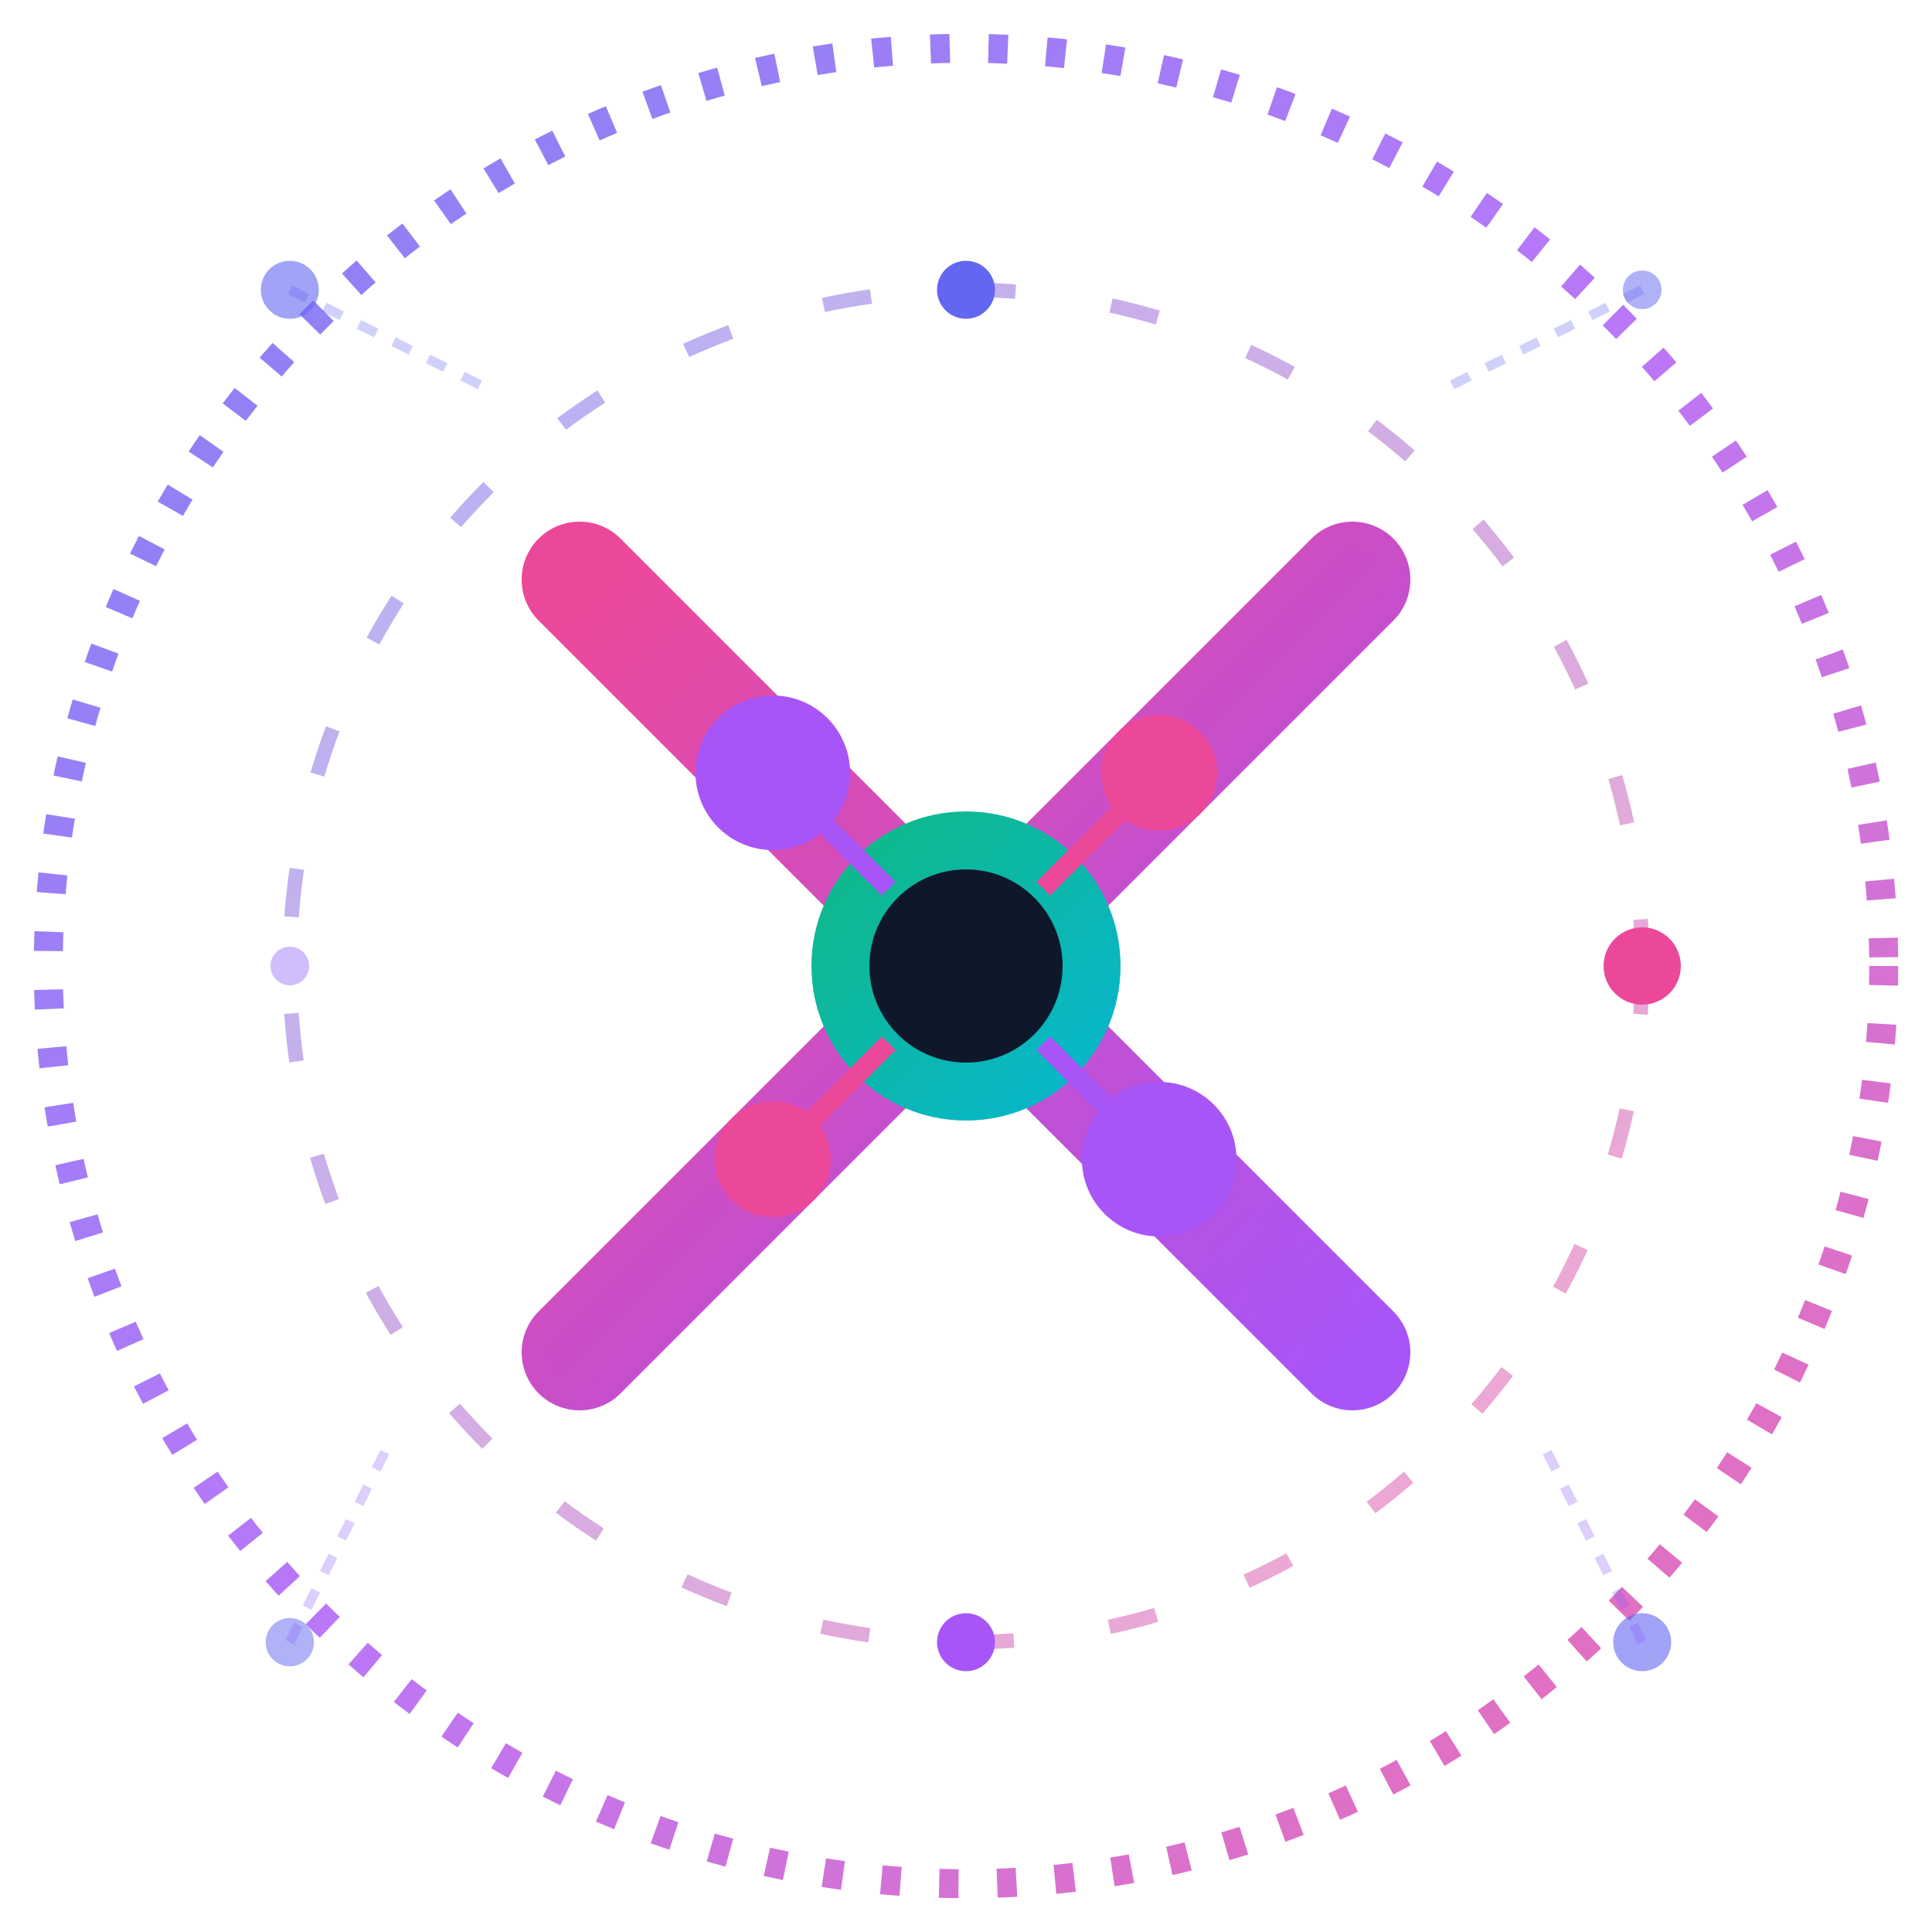 <?xml version="1.0" standalone="no"?>
<svg id="vergex-logo" class="logo-svg" viewBox="0 0 200 200" xmlns="http://www.w3.org/2000/svg">
                    <!-- 外环 - 代表未知边缘 -->
                    <circle cx="100" cy="100" r="95" fill="none" stroke="url(#gradient-ring)" stroke-width="3" stroke-dasharray="2,4" opacity="0.8"/>
                    
                    <!-- 中心X元素 - 代表未来 -->
                    <g transform="translate(100, 100)">
                        <!-- X主体 -->
                        <path d="M -40,-40 L 40,40 M -40,40 L 40,-40" stroke="url(#gradient-x)" stroke-width="12" stroke-linecap="round"/>
                        
                        <!-- X的发光效果 -->
                        <path d="M -40,-40 L 40,40 M -40,40 L 40,-40" stroke="url(#gradient-x-glow)" stroke-width="6" stroke-linecap="round" opacity="0.7" filter="url(#glow)"/>
                        
                        <!-- X内部的神经元连接点 -->
                        <circle cx="-20" cy="-20" r="8" fill="#a855f7" class="pulse"/>
                        <circle cx="20" cy="20" r="8" fill="#a855f7" class="pulse"/>
                        <circle cx="-20" cy="20" r="6" fill="#ec4899" class="pulse"/>
                        <circle cx="20" cy="-20" r="6" fill="#ec4899" class="pulse"/>
                        
                        <!-- 中心AI核心 -->
                        <circle cx="0" cy="0" r="16" fill="url(#gradient-core)"/>
                        <circle cx="0" cy="0" r="10" fill="#0f172a"/>
                        
                        <!-- 神经元连接线 -->
                        <path d="M -20,-20 L -8,-8" stroke="#a855f7" stroke-width="2" fill="none"/>
                        <path d="M 20,20 L 8,8" stroke="#a855f7" stroke-width="2" fill="none"/>
                        <path d="M -20,20 L -8,8" stroke="#ec4899" stroke-width="2" fill="none"/>
                        <path d="M 20,-20 L 8,-8" stroke="#ec4899" stroke-width="2" fill="none"/>
                    </g>
                    
                    <!-- 外圈未知边缘元素 -->
                    <g id="verge-elements">
                        <!-- 未知边缘的模糊点 -->
                        <circle cx="30" cy="30" r="3" fill="#6366f1" opacity="0.6"/>
                        <circle cx="170" cy="30" r="2" fill="#6366f1" opacity="0.5"/>
                        <circle cx="30" cy="170" r="2.5" fill="#6366f1" opacity="0.5"/>
                        <circle cx="170" cy="170" r="3" fill="#6366f1" opacity="0.6"/>
                        <circle cx="100" cy="30" r="2" fill="#8b5cf6" opacity="0.4"/>
                        <circle cx="30" cy="100" r="2" fill="#8b5cf6" opacity="0.4"/>
                        <circle cx="170" cy="100" r="2.5" fill="#8b5cf6" opacity="0.5"/>
                        <circle cx="100" cy="170" r="2" fill="#8b5cf6" opacity="0.4"/>
                        
                        <!-- 边缘的连接线 -->
                        <path d="M 30,30 L 50,40" stroke="#6366f1" stroke-width="1" opacity="0.3" stroke-dasharray="2,2"/>
                        <path d="M 170,30 L 150,40" stroke="#6366f1" stroke-width="1" opacity="0.3" stroke-dasharray="2,2"/>
                        <path d="M 30,170 L 40,150" stroke="#8b5cf6" stroke-width="1" opacity="0.3" stroke-dasharray="2,2"/>
                        <path d="M 170,170 L 160,150" stroke="#8b5cf6" stroke-width="1" opacity="0.3" stroke-dasharray="2,2"/>
                    </g>
                    
                    <!-- 未来科技元素 -->
                    <g id="future-elements">
                        <!-- 动态轨道 -->
                        <circle cx="100" cy="100" r="70" fill="none" stroke="url(#gradient-orbit)" stroke-width="1.5" opacity="0.7" stroke-dasharray="5,10"/>
                        
                        <!-- 轨道上的未来点 -->
                        <circle cx="170" cy="100" r="4" fill="#ec4899">
                            <animateTransform attributeName="transform" type="rotate" from="0 100 100" to="360 100 100" dur="20s" repeatCount="indefinite"/>
                        </circle>
                        
                        <circle cx="100" cy="170" r="3" fill="#a855f7">
                            <animateTransform attributeName="transform" type="rotate" from="0 100 100" to="360 100 100" dur="15s" repeatCount="indefinite"/>
                        </circle>
                        
                        <circle cx="100" cy="30" r="3" fill="#6366f1">
                            <animateTransform attributeName="transform" type="rotate" from="360 100 100" to="0 100 100" dur="18s" repeatCount="indefinite"/>
                        </circle>
                    </g>
                    
                    <!-- 定义渐变 -->
                    <defs>
                        <linearGradient id="gradient-ring" x1="0%" y1="0%" x2="100%" y2="100%">
                            <stop offset="0%" stop-color="#6366f1"/>
                            <stop offset="50%" stop-color="#a855f7"/>
                            <stop offset="100%" stop-color="#ec4899"/>
                        </linearGradient>
                        
                        <linearGradient id="gradient-x" x1="0%" y1="0%" x2="100%" y2="100%">
                            <stop offset="0%" stop-color="#ec4899"/>
                            <stop offset="100%" stop-color="#a855f7"/>
                        </linearGradient>
                        
                        <linearGradient id="gradient-x-glow" x1="0%" y1="0%" x2="100%" y2="100%">
                            <stop offset="0%" stop-color="#ec4899" stop-opacity="0.9"/>
                            <stop offset="100%" stop-color="#a855f7" stop-opacity="0.9"/>
                        </linearGradient>
                        
                        <linearGradient id="gradient-core" x1="0%" y1="0%" x2="100%" y2="100%">
                            <stop offset="0%" stop-color="#10b981"/>
                            <stop offset="100%" stop-color="#06b6d4"/>
                        </linearGradient>
                        
                        <linearGradient id="gradient-orbit" x1="0%" y1="0%" x2="100%" y2="100%">
                            <stop offset="0%" stop-color="#6366f1" stop-opacity="0.7"/>
                            <stop offset="100%" stop-color="#ec4899" stop-opacity="0.7"/>
                        </linearGradient>
                        
                        <filter id="glow">
                            <feGaussianBlur stdDeviation="3" result="coloredBlur"/>
                            <feMerge>
                                <feMergeNode in="coloredBlur"/>
                                <feMergeNode in="SourceGraphic"/>
                            </feMerge>
                        </filter>
                    </defs>
                </svg>